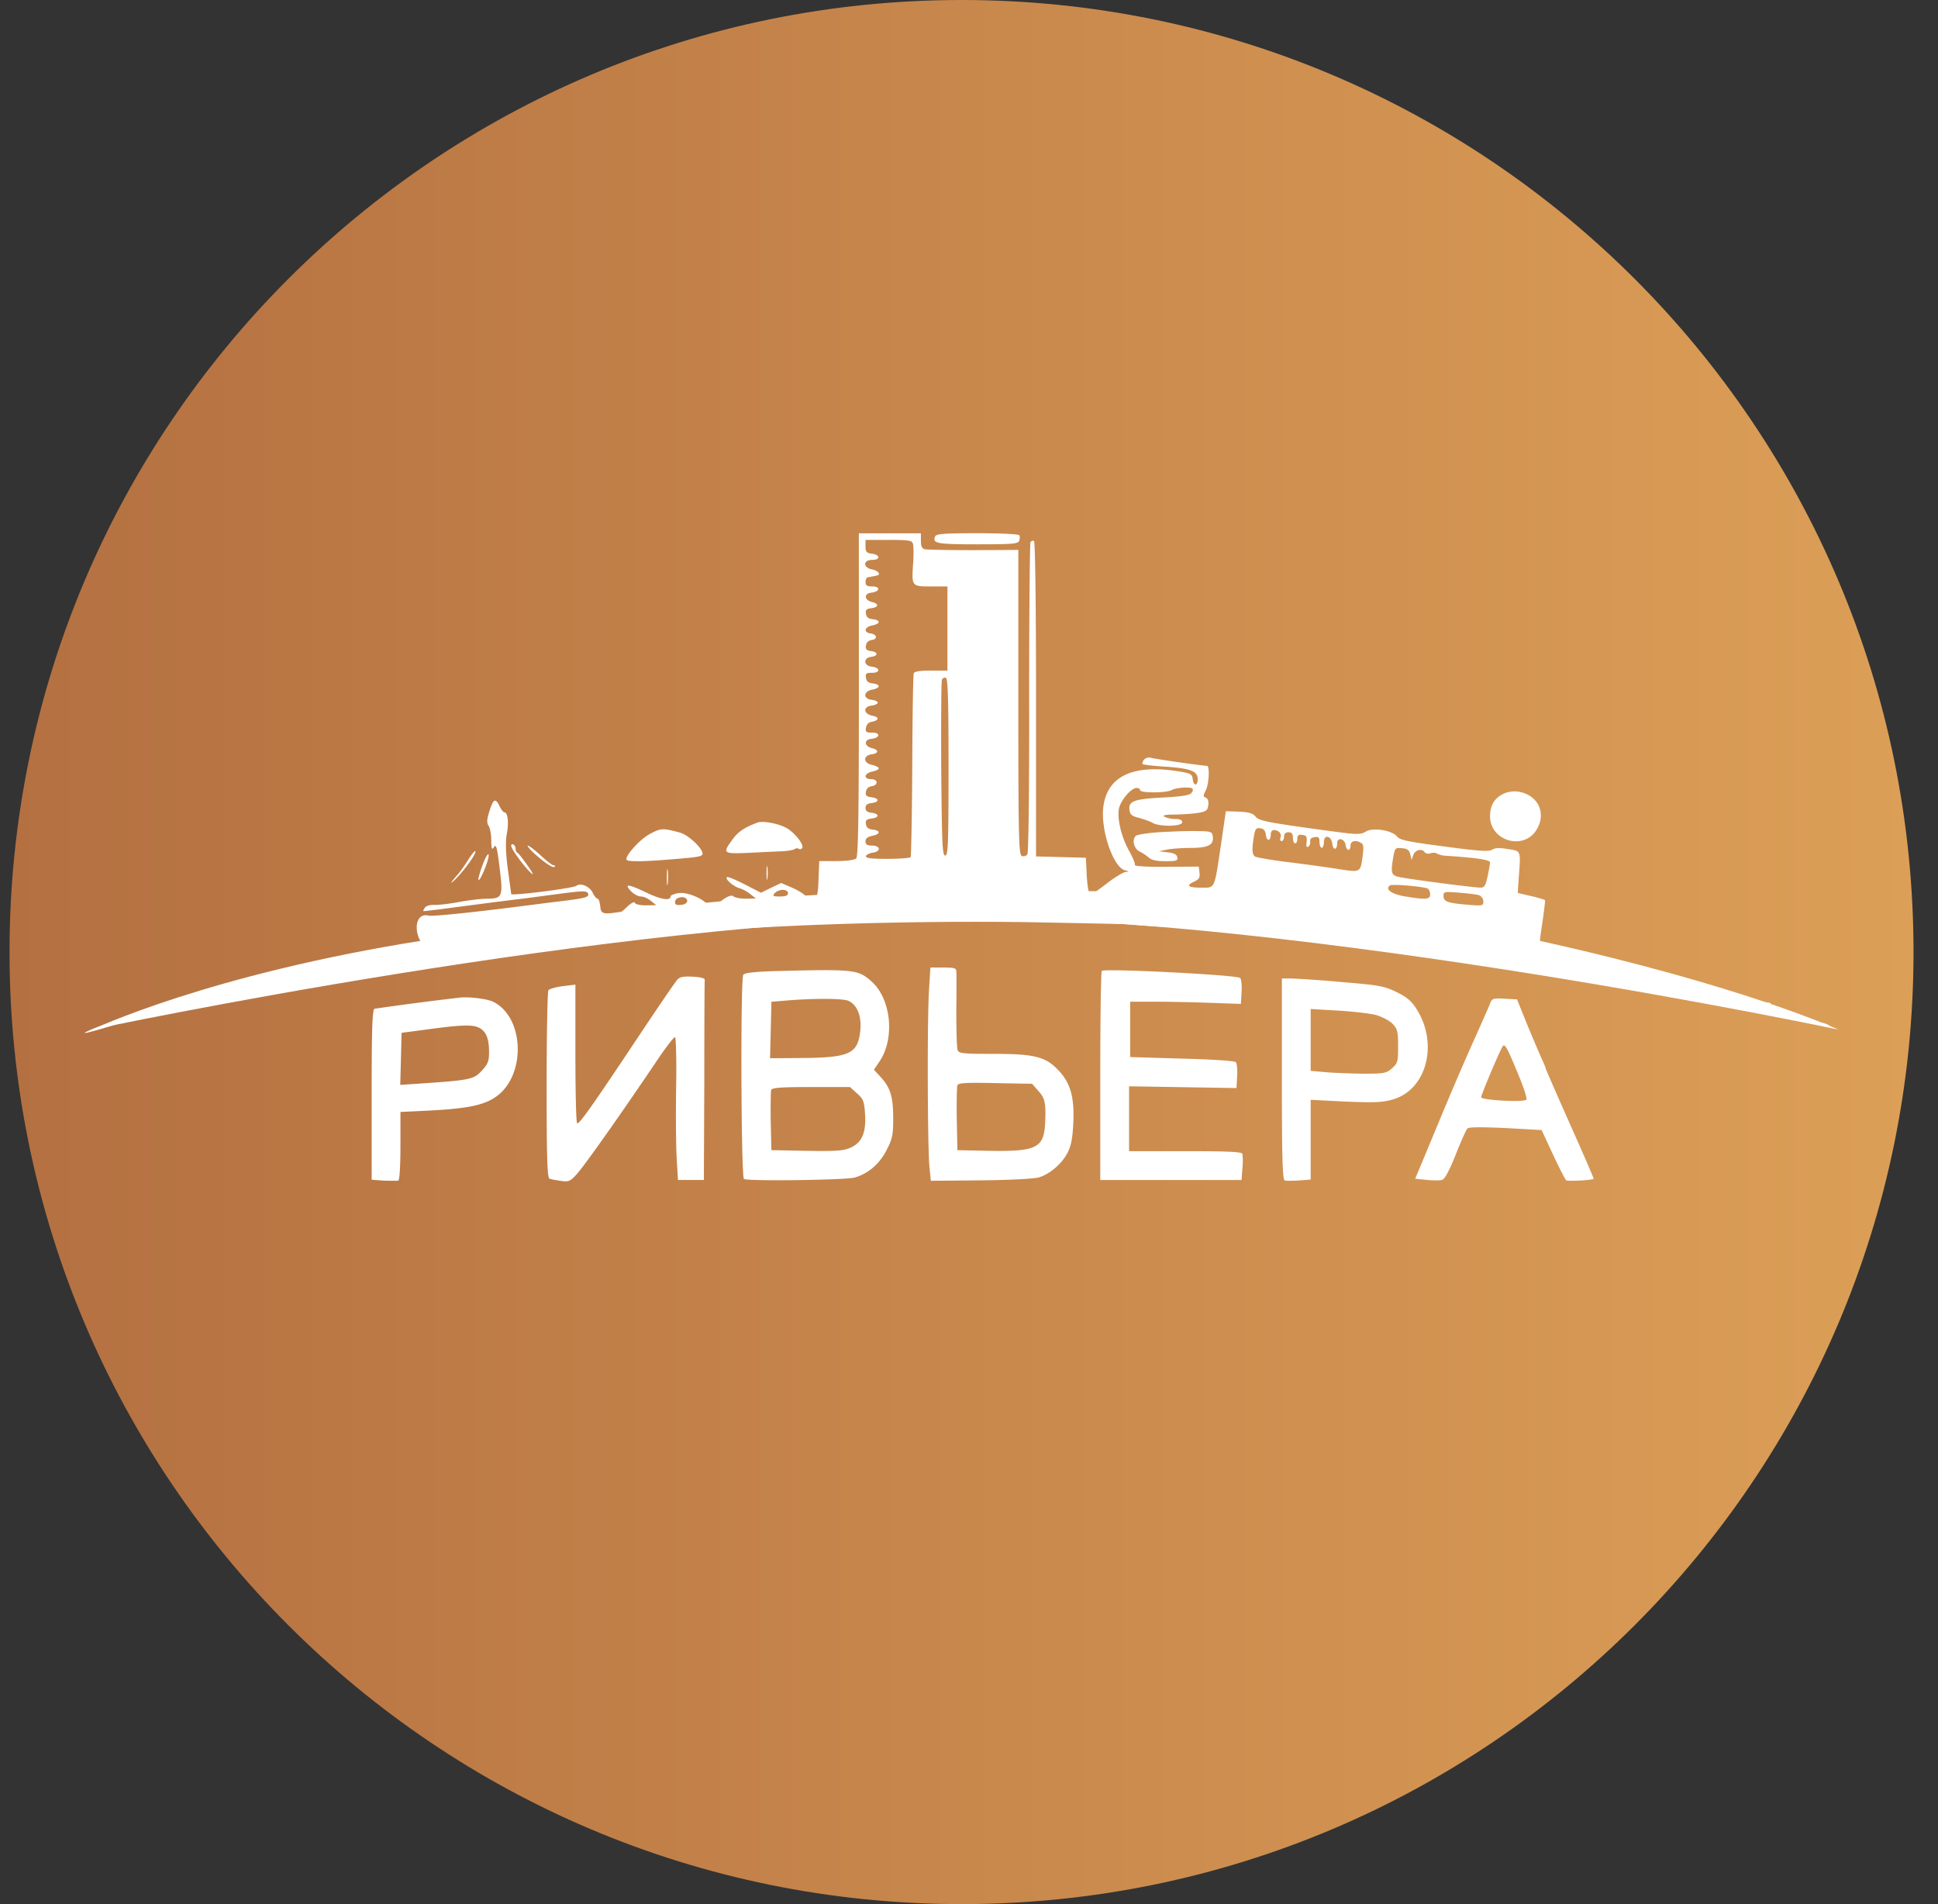 <svg xmlns="http://www.w3.org/2000/svg" width="57" height="56" fill="none" viewBox="0 0 57 56"><rect x="0" y="0" width="57" height="56" fill="#333333" stroke="none"/><g clip-path="url(#a)"><path fill="url(#b)" d="M56.28 28c0-15.464-12.537-28-28-28-15.465 0-28 12.536-28 28s12.535 28 28 28c15.463 0 28-12.536 28-28"/><path fill="#fff" d="M25.261 20.426c0 3.602-.02 4.761-.078 4.82-.046.045-.28.078-.586.078h-.502l-.02.527c-.012.424-.045.548-.13.606-.09.059-.136.046-.208-.065-.059-.078-.248-.202-.43-.28l-.332-.143-.3.143-.293.143-.482-.247c-.267-.137-.501-.235-.521-.209-.059.059.202.28.378.326.091.026.234.104.319.176l.156.124-.293.006c-.17 0-.332-.032-.371-.072-.098-.097-.56.248-.515.378.059.144-.123.091-.189-.058-.097-.215-.644-.463-.918-.41-.124.019-.221.065-.221.09 0 .144-.28.098-.69-.097-.555-.267-.691-.28-.483-.059.085.091.215.163.3.163.078 0 .208.059.293.13l.156.124-.306.007c-.17 0-.312-.033-.326-.079-.013-.039-.117.014-.24.137-.183.176-.255.209-.483.19-.254-.02-.273-.034-.293-.235-.013-.111-.045-.209-.078-.209-.032 0-.098-.078-.143-.176-.091-.189-.358-.3-.482-.202-.098.072-1.915.3-1.915.241 0-.013-.046-.345-.098-.73-.065-.5-.071-.8-.032-1.035.065-.332.032-.638-.072-.638-.026 0-.091-.078-.137-.176-.123-.254-.182-.228-.3.137-.078.247-.084.338-.026.436.046.065.079.26.079.43 0 .222.02.287.065.215.078-.13.104-.052.195.71.085.73.052.788-.39.788-.17 0-.541.046-.821.098-.287.052-.612.091-.73.085-.123-.007-.247.032-.273.084-.033.046-.052.091-.046.098.007.006.202-.02.437-.046.527-.071 1.823-.24 2.475-.319.267-.032.736-.098 1.042-.137.781-.104.873-.104.899.007.013.085-.118.117-.684.189-.385.045-.88.11-1.095.137-1.615.208-2.807.332-2.93.3-.235-.06-.378.155-.326.475.026.15.09.293.15.325.078.046.019.052-.183.04-.228-.02-.247-.02-.098.019.17.046.176.059.066.091-.072.026-.261.059-.424.085-.221.032-.267.026-.195-.033.117-.084-.515-.032-.782.072a4 4 0 0 1-.553.117c-.215.033-.32.065-.228.072.475.039.638.032.827-.046.286-.117.41-.104.41.026 0 .085-.02.091-.052.04-.04-.06-.078-.053-.156.038-.072.085-.235.137-.567.17-.254.026-.482.071-.502.104-.058.098-.286.072-.247-.033.026-.065-.052-.097-.267-.136-.17-.02-.32-.026-.345-.007-.02.02.045.04.136.04.241 0 .222.123-.02.175-.11.02-.214.059-.234.091-.013.033-.15.085-.293.124-.547.15-.176.124.632-.039.463-.091.945-.182 1.068-.195s.404-.06.62-.098c.214-.033.638-.098.944-.137s.566-.091.586-.117c.02-.02.371-.078.781-.117 1.088-.111 2.287-.254 2.476-.3.09-.026.527-.072.977-.104.449-.033 1.341-.111 1.986-.163s1.453-.11 1.791-.13c.34-.02 1.147-.066 1.792-.098 2.442-.137 5.432-.195 7.913-.156 1.414.026 2.677.052 2.801.058.977.078 1.42.098 2.508.13.684.014 1.205.007 1.16-.019-.079-.046.26-.059.892-.02.267.013.28.02.13.079q-.164.068-.437 0c-.345-.092-.345-.092-.345.013 0 .071.215.097.932.13.508.02 1.087.072 1.283.104.195.033.71.098 1.14.137.43.045 1.25.137 1.823.208 1.466.176 1.909.209 1.792.124-.078-.052-.052-.072.11-.072.17 0 .196.02.17.13-.033.118 0 .131.313.138.195 0 .481.026.644.058.821.17 1.114.209 1.153.17.026-.027.007-.072-.045-.105-.066-.039-.007-.078.215-.137.169-.039.3-.084.286-.097-.059-.059-.638-.137-.664-.091-.02.032.02.071.078.084.104.026.104.033.006.04-.058 0-.15-.053-.195-.118-.065-.091-.182-.137-.404-.143-.17-.013-.319-.04-.339-.065-.013-.033.02-.352.079-.71.052-.365.09-.671.078-.678a3 3 0 0 0-.41-.117l-.391-.091.026-.391c.065-.886.084-.834-.313-.899-.247-.045-.384-.039-.469.02-.098.058-.397.039-1.413-.098-1.056-.137-1.303-.189-1.381-.293-.15-.182-.704-.274-.919-.143-.156.09-.247.09-.977-.007-1.915-.26-2.162-.306-2.266-.436-.078-.098-.196-.13-.489-.144l-.384-.013-.143.984c-.202 1.342-.163 1.264-.593 1.264-.384 0-.45-.066-.182-.183.13-.065.162-.117.143-.26l-.02-.176-.957.006c-.534.007-.945-.02-.925-.052.02-.026-.052-.208-.157-.397-.234-.41-.364-.951-.312-1.25.045-.248.358-.62.521-.62.059 0 .104.027.104.066 0 .084.756.084.919 0 .143-.079.56-.105.618-.046.026.026.013.085-.032.13-.046.065-.306.104-.82.13-.86.046-1.03.105-.998.359.014.143.066.189.28.24.144.04.326.105.404.15.209.118.867.105.867-.019 0-.065-.065-.098-.209-.098a.75.75 0 0 1-.312-.065c-.072-.045.026-.065.325-.065.235-.006.541-.026.684-.052.222-.04.26-.072.28-.228.013-.11-.013-.189-.071-.215-.085-.032-.085-.059-.007-.208.098-.19.124-.73.04-.73-.131 0-1.492-.195-1.636-.234-.136-.04-.26.045-.267.175 0 .027.313.06.704.085.723.052.925.13.925.371 0 .196-.118.202-.144.013-.02-.162-.052-.188-.377-.24-1.388-.235-2.163.136-2.26 1.08-.066.665.3 1.727.631 1.818.137.039.144.046.033.052-.072.007-.32.156-.547.332-.235.183-.443.326-.476.326-.072 0-.11-.221-.13-.684l-.02-.39-.73-.02-.735-.02V20.57c0-2.781-.026-4.631-.059-4.657-.032-.02-.078-.007-.104.032-.02.033-.04 2.091-.04 4.573.007 2.56-.019 4.553-.051 4.605-.033.052-.104.072-.163.052-.091-.039-.104-.475-.104-4.52v-4.482l-1.316.007c-.73 0-1.374-.013-1.433-.026-.085-.02-.117-.091-.117-.248v-.221H25.26zm1.59-4.436c.019.065.025.32.006.573-.046.684-.046.684.527.684h.482v2.475h-.482c-.325 0-.488.026-.508.078-.02.046-.039 1.27-.045 2.717-.007 1.452-.033 2.664-.046 2.69-.02.026-.325.052-.684.052-.495 0-.651-.02-.631-.085.019-.039.11-.085.201-.098.248-.032.228-.208-.02-.208-.149 0-.195-.033-.195-.124 0-.084.06-.13.196-.163.247-.045.254-.156.02-.182-.13-.013-.19-.059-.203-.163-.019-.11.014-.143.163-.163.235-.026.235-.143.007-.169-.13-.013-.183-.059-.183-.143 0-.085.053-.13.183-.144.228-.026.228-.143-.007-.169-.15-.02-.182-.052-.163-.163.014-.091.072-.15.17-.163.202-.032.189-.208-.02-.208-.228 0-.208-.17.033-.222.11-.02.195-.065.195-.097 0-.026-.084-.072-.195-.098-.267-.052-.274-.28-.013-.313.208-.026.215-.136 0-.182-.222-.059-.235-.247-.013-.273.26-.027.28-.183.026-.183-.176 0-.202-.02-.183-.143.014-.085.072-.156.15-.17.235-.045.26-.136.046-.182-.274-.052-.293-.267-.026-.3.098-.013.176-.052.176-.084 0-.04-.078-.072-.176-.085-.26-.033-.248-.247.013-.3.247-.045.254-.156.02-.182-.13-.013-.19-.059-.203-.17-.019-.123.007-.143.183-.143.254 0 .234-.156-.02-.182-.234-.026-.247-.254-.013-.287.215-.026.215-.143 0-.169-.13-.02-.169-.052-.15-.163.014-.09.072-.15.17-.163.182-.026.156-.169-.04-.195-.208-.032-.175-.189.053-.234.247-.046.254-.157.02-.183-.13-.013-.19-.058-.203-.163-.019-.11.014-.143.163-.162.215-.026.222-.137.007-.183-.222-.058-.235-.247-.013-.273.254-.026.28-.183.032-.183-.156 0-.202-.026-.202-.13 0-.072.033-.137.066-.137.039-.006.097-.02.13-.026.039-.006.098-.02.13-.026.143-.02.052-.143-.13-.182-.28-.052-.274-.28.006-.28.248 0 .228-.157-.026-.183-.143-.02-.176-.052-.176-.215v-.189h.678c.593 0 .684.013.716.111m1.048 6.572c0 2.267-.013 2.6-.098 2.6-.084 0-.097-.333-.117-2.541-.006-1.394 0-2.58.02-2.625.02-.052.071-.078.117-.059.058.02.078.6.078 2.625m9.334 2c.026.195.143.176.143-.026 0-.065.04-.124.085-.124.143 0 .247.104.202.215-.02.065-.007.11.032.11.04 0 .072-.058.072-.13 0-.084.045-.13.13-.13.098 0 .13.046.13.163 0 .091.033.163.066.163.039 0 .065-.059.065-.137 0-.098.032-.13.15-.11.117.012.136.051.123.208-.02.123 0 .17.046.137.046-.02.065-.092.059-.15q-.019-.11.13-.13c.117-.02.143.006.143.143 0 .09.033.17.065.17.04 0 .065-.08.065-.17 0-.235.222-.19.248.058.026.202.143.176.143-.026 0-.182.222-.136.248.059.026.176.143.189.143.013 0-.137.156-.176.32-.072.064.04.07.137.038.378-.065.489-.058.489-.716.384a49 49 0 0 0-1.466-.201c-.482-.06-.925-.137-.977-.163-.098-.052-.104-.222-.032-.639.032-.176.065-.215.182-.195.104.013.15.072.163.202m4.247.566.039.163.052-.15c.052-.15.26-.195.332-.078.026.04.098.053.17.033.065-.026.156-.02.201.013a.7.7 0 0 0 .248.059c.886.058 1.303.117 1.303.195 0 .046-.033.235-.072.417-.059.267-.091.325-.209.325-.208 0-2.195-.26-2.423-.319-.208-.052-.221-.13-.13-.645.04-.195.059-.214.248-.195.156.013.215.059.24.182m.52 1.01c.033.02.066.098.066.17 0 .15-.15.156-.756.052-.39-.066-.586-.215-.423-.32.078-.045 1.01.033 1.114.098m-18.823.13c0 .072-.072.098-.235.098-.202 0-.228-.013-.156-.098a.35.35 0 0 1 .234-.097c.098 0 .157.039.157.097m20.341.066a.21.21 0 0 1 .111.182c0 .124-.026.13-.482.091-.586-.052-.69-.091-.69-.26 0-.124.026-.13.475-.092.254.02.521.052.586.079m-23.305.162c0 .059-.072.105-.176.118-.13.013-.182-.007-.182-.079 0-.052.039-.11.085-.123.136-.059.273-.013.273.084m7.614-.078c-.032.026-.658.033-1.394.013l-1.335-.039 1.394-.013c.769-.006 1.374.013 1.335.04m3.342-.006a2.7 2.7 0 0 1-.456 0c-.11-.013 0-.026.247-.026.254 0 .346.013.209.026m6.852.41c-.065.04-.221.04-.39.006l-.287-.058.39-.007c.274 0 .359.013.287.059m-11.457.065c0 .033-.078.065-.176.065-.143 0-.163-.013-.085-.065.13-.085.26-.085.26 0m3.582.059c0 .058-.977.026-1.036-.033-.012-.013.209-.026.502-.026s.534.026.534.059m9.51.071a.6.6 0 0 1-.326 0c-.221-.052-.215-.052.098-.058.221 0 .293.02.228.058m-21.794.098a.35.35 0 0 0 .195.098c.059 0 .104.026.104.065 0 .098-.508.078-.54-.02-.033-.097.013-.24.084-.24.033 0 .098.045.157.097m23.312.078a1.4 1.4 0 0 1-.326 0c-.104-.013-.033-.026.143-.026.182 0 .26.013.182.026m-26.712.482c-.111.13-.476.157-.795.059l-.163-.046.163-.045c.384-.098.69-.144.795-.118.097.027.097.033 0 .15m1.316-.163c.169.066.117.157-.092.157q-.195 0-.195-.098c0-.104.11-.124.287-.059m26.138.228c-.11.066-.436.013-.436-.065 0-.026.123-.032.273-.02.202.02.241.046.163.085m-28.575.072c0 .156-.423.274-.612.163-.078-.046-.143-.124-.143-.183-.007-.084.065-.104.371-.097.32 0 .384.02.384.117m31.532-.007q-.158.061-.228-.006-.07-.069.163-.059c.208 0 .215.007.065.066"/><path fill="#fff" d="M27.502 15.78c-.078.202.045.228 1.244.228 1.029 0 1.198-.013 1.23-.104.02-.059.027-.13 0-.163-.019-.033-.572-.059-1.237-.059-.99 0-1.211.02-1.237.098M44.241 23.335c-.28.124-.416.346-.416.671 0 .73.99 1.016 1.367.398.3-.489.046-1.023-.527-1.12a.8.8 0 0 0-.424.051M22.265 24.197c-.378.143-.56.267-.723.495-.3.41-.28.423.482.39.365-.019.795-.039.957-.045.163-.007.333-.033.378-.059.04-.032.104-.039.137-.013.033.02.078.007.098-.026.065-.098-.241-.475-.482-.599-.254-.13-.697-.209-.847-.143M19.106 24.531c-.3.163-.756.677-.671.762.046.046.436.046.964.007 1.036-.079 1.192-.098 1.25-.157.105-.104-.377-.586-.657-.658-.502-.136-.56-.13-.886.046M34.106 24.475c-.345.02-.664.072-.703.11-.117.118-.052.372.11.456.085.04.203.118.268.176.084.079.24.111.495.111.319 0 .371-.013.351-.117q-.018-.116-.28-.143l-.26-.033.26-.052c.144-.026.456-.046.69-.046.49 0 .672-.09.633-.332-.02-.15-.046-.156-.476-.163-.247-.006-.742.013-1.088.033M15.035 24.877c0 .09.397.638.593.807.084.078.039-.02-.111-.228-.137-.195-.274-.371-.3-.378-.032-.013-.052-.065-.052-.11 0-.052-.026-.111-.065-.13-.032-.02-.065-.007-.065.038M15.719 25.105c.339.3.547.436.6.384.019-.02.006-.039-.033-.039-.04 0-.209-.13-.385-.293-.17-.156-.338-.287-.377-.287-.033-.006.052.105.195.235M13.771 25.286a5 5 0 0 1-.286.41c-.254.28-.287.365-.052.124.286-.3.592-.743.547-.788-.013-.02-.111.097-.209.254M14.195 25.437c-.085.221-.137.423-.124.443.052.052.326-.625.3-.743-.013-.058-.092.072-.176.3M22.545 25.683c0 .176.013.248.026.144a1.4 1.4 0 0 0 0-.326c-.013-.078-.026 0-.026.182M19.614 25.809c0 .215.013.293.026.176a2 2 0 0 0 0-.391c-.013-.098-.026 0-.026.215M47.127 28.343c-.046.117.15.215.215.104.032-.045.104-.052.202-.02.15.046.143.053-.066.098-.123.027-.319.033-.43.014-.123-.02-.227 0-.253.039-.033.045.006.071.09.071.073 0 .346.04.607.091.762.15 1.022.176 1.022.105 0-.033-.085-.066-.189-.066-.404 0-.273-.188.144-.201.13-.007.052-.033-.183-.066-.215-.032-.43-.045-.469-.026-.045.013-.084-.013-.084-.065s-.04-.098-.092-.098c-.045 0-.175-.019-.28-.039-.143-.026-.208-.013-.234.06M27.326 29.086c-.059.801-.046 4.742.013 5.256l.039.385 1.465-.013c.828-.007 1.57-.046 1.707-.085.326-.098.677-.398.847-.723.104-.202.15-.43.17-.866.038-.776-.085-1.199-.444-1.57-.378-.397-.703-.476-1.928-.476-.866 0-.996-.013-1.029-.11-.026-.059-.039-.58-.039-1.153.007-.58.007-1.101 0-1.166 0-.091-.065-.11-.378-.11h-.384zm3.218 3.003c.195.215.221.358.195.957-.04.71-.26.82-1.59.801l-.99-.02-.019-.911c-.006-.495 0-.945.02-.997.026-.071.24-.084 1.113-.065l1.082.02zM8.326 28.583c0 .033.091.065.196.065.11 0 .195-.032.195-.065 0-.039-.085-.065-.195-.065-.105 0-.196.026-.196.065M22.688 28.563c-.52.02-.794.052-.827.105-.085.13-.065 5.96.02 6.005.104.072 2.996.032 3.25-.04.397-.11.736-.397.944-.807.176-.345.196-.443.196-.97-.007-.632-.085-.88-.404-1.218l-.163-.176.17-.254c.455-.684.332-1.837-.242-2.345-.404-.352-.488-.365-2.944-.3m2.267.873c.26.117.397.462.345.899-.078.67-.326.775-1.817.782l-.834.006.02-.834.02-.827.39-.032c.827-.072 1.707-.072 1.876.006m.254 2.723c.182.163.208.228.234.605.033.548-.09.84-.43.99-.201.092-.423.105-1.283.092l-1.042-.02-.02-.84c-.006-.469 0-.886.014-.931.026-.066.3-.085 1.179-.085H25zM32.406 28.554c-.026.027-.045 1.42-.045 3.1v3.05h4.155l.026-.346a2 2 0 0 0 0-.423c-.02-.06-.416-.079-1.68-.079h-1.654v-1.908l1.582.026 1.577.026.02-.352c.012-.195-.007-.378-.04-.41-.04-.04-.749-.085-1.583-.104l-1.524-.046V29.46h.684c.378 0 1.107.013 1.628.032l.945.033.02-.352c.012-.195-.007-.378-.04-.41-.09-.091-3.992-.287-4.07-.209M7.662 28.698c-.105.013-.183.052-.183.078s.091.039.196.02c.11-.014.195-.053.195-.085q-.001-.05-.013-.052a1 1 0 0 1-.195.039M8.098 28.71c-.046.079.013.196.104.196.033 0 .059-.058.059-.13 0-.137-.098-.176-.163-.065M48.84 28.708c.078.052.071.066-.046.066-.084 0-.15.019-.15.052 0 .201.965.351 1.27.195l.183-.098-.209-.032c-.11-.02-.22-.007-.24.026-.02.026-.196.052-.391.052-.385 0-.424-.085-.072-.17l.209-.052-.196-.045a3 3 0 0 0-.326-.052c-.104-.007-.11.006-.032.058M19.914 28.822c-.06.065-.574.82-1.147 1.68-1.348 2.026-1.732 2.567-1.791 2.534-.033-.02-.052-.944-.052-2.058v-2.02l-.371.046c-.209.026-.398.078-.424.124-.026.039-.052 1.296-.052 2.794 0 2.117.02 2.723.085 2.742.039.02.195.046.332.066.228.032.28.013.456-.183.202-.208 1.29-1.752 2.319-3.276.293-.443.56-.788.586-.769s.046.671.032 1.446c-.013.782-.006 1.72.014 2.084l.039.671h.762l.013-2.898c0-1.596.006-2.938.013-2.983.006-.052-.118-.085-.359-.098-.28-.013-.377.006-.456.098M37.702 31.734c0 2.305.02 2.963.084 2.983.04.013.235.013.424 0l.339-.026v-2.345l1.029.052c.853.033 1.087.026 1.394-.065.99-.287 1.341-1.641.69-2.658-.15-.24-.287-.351-.593-.501-.364-.176-.52-.202-1.622-.293a32 32 0 0 0-1.485-.105h-.26zm2.768-1.883c.182.052.404.17.489.26.143.15.162.235.162.665 0 .456-.013.495-.182.645-.163.143-.241.156-.788.156-.332 0-.827-.02-1.1-.039l-.502-.045v-1.818l.8.046c.437.026.945.085 1.121.13M6.958 28.9l-.163.046.183.045c.189.053.306.02.306-.09 0-.066-.091-.066-.326 0M6.261 29.087c-.084.013-.15.058-.15.097 0 .04.066.052.157.026.085-.02.17-.013.182.02.013.032.19.039.41.006l.391-.045-.306-.013c-.176 0-.312-.04-.312-.072 0-.065-.105-.072-.372-.02M50.318 29.172q.038.14.085.052.051-.08.267-.032c.13.026.19.02.157-.02a.8.8 0 0 0-.307-.097c-.215-.04-.234-.033-.202.097M49.771 29.217c.098.013.254.013.358 0 .098-.013.014-.026-.182-.026-.195 0-.28.013-.176.026M5.369 29.44c-.033.118-.052.13-.098.059-.058-.091-.462-.046-.462.059 0 .026-.104.071-.235.097-.273.046-1.4.424-1.882.62-.176.077-.254.123-.163.103.241-.045 1.303-.371 1.544-.469.11-.052.273-.09.358-.09.091 0 .182-.02.208-.053a.3.3 0 0 1 .092-.052c.501-.065.73-.117.73-.163 0-.032.058-.058.13-.058.071 0 .13-.046.13-.098 0-.163-.306-.124-.352.045M13.504 29.342a92 92 0 0 0-2.488.325c-.065.02-.085.58-.085 2.527v2.502l.359.026c.195.006.39.006.423 0 .04-.013.065-.424.065-1.023v-.996l.834-.04c1.12-.058 1.609-.156 1.96-.397.9-.606.867-2.332-.058-2.8-.182-.092-.71-.157-1.01-.125m.574.879c.214.098.306.319.306.716 0 .274-.033.359-.215.554-.228.254-.346.28-1.824.378l-.573.039.02-.762.019-.769.781-.104c.97-.13 1.284-.143 1.486-.052M50.859 29.36c-.143.038-.137.045.098.084.136.02.273.02.293-.013s.104-.026.195.006c.124.046.137.072.072.111-.117.078.267.163.45.104.162-.052.169-.163.019-.169-.287-.02-.397-.046-.476-.091-.11-.072-.45-.085-.651-.033M43.831 29.503c-.033.084-.248.573-.482 1.094-.417.931-.769 1.765-1.4 3.29l-.326.78.332.033c.189.02.39.02.463 0q.115-.039.397-.742c.15-.384.306-.73.345-.769.046-.045.41-.045 1.127-.013l1.055.059.332.716c.183.391.358.736.391.762.052.033.75 0 .808-.045.006-.007-.306-.736-.704-1.622-.39-.88-.716-1.622-.716-1.648 0-.02-.059-.156-.13-.306-.066-.15-.254-.593-.417-.984l-.287-.716-.365-.02c-.332-.02-.37-.006-.423.13m.808 2.058c.169.404.286.755.254.782-.105.084-1.33.012-1.33-.072 0-.072.529-1.329.626-1.485.065-.111.124-.013.45.775M52.227 29.752c0 .033.124.091.28.124.15.039.45.117.664.176.554.163.743.189.62.104a.4.4 0 0 0-.21-.072c-.058 0-.188-.045-.292-.09-.215-.118-.815-.3-.958-.3-.059 0-.104.026-.104.058"/><path fill="#fff" d="M12.469 27.655c-6.334.996-9.756 2.625-9.756 2.625s15.449-3.278 25.483-3.297c10.185-.02 25.872 3.297 25.872 3.297s-2.817-1.295-8.85-2.625c-6.515-1.436-10.35-1.488-17.022-1.442-6.167.043-9.634.484-15.727 1.442"/></g><defs><linearGradient id="b" x1="56.279" x2=".279" y1="28" y2="28" gradientUnits="userSpaceOnUse"><stop stop-color="#dc9f57"/><stop offset="1" stop-color="#b47041"/></linearGradient><clipPath id="a"><path fill="#fff" d="M.28 0h56v56h-56z"/></clipPath></defs></svg>